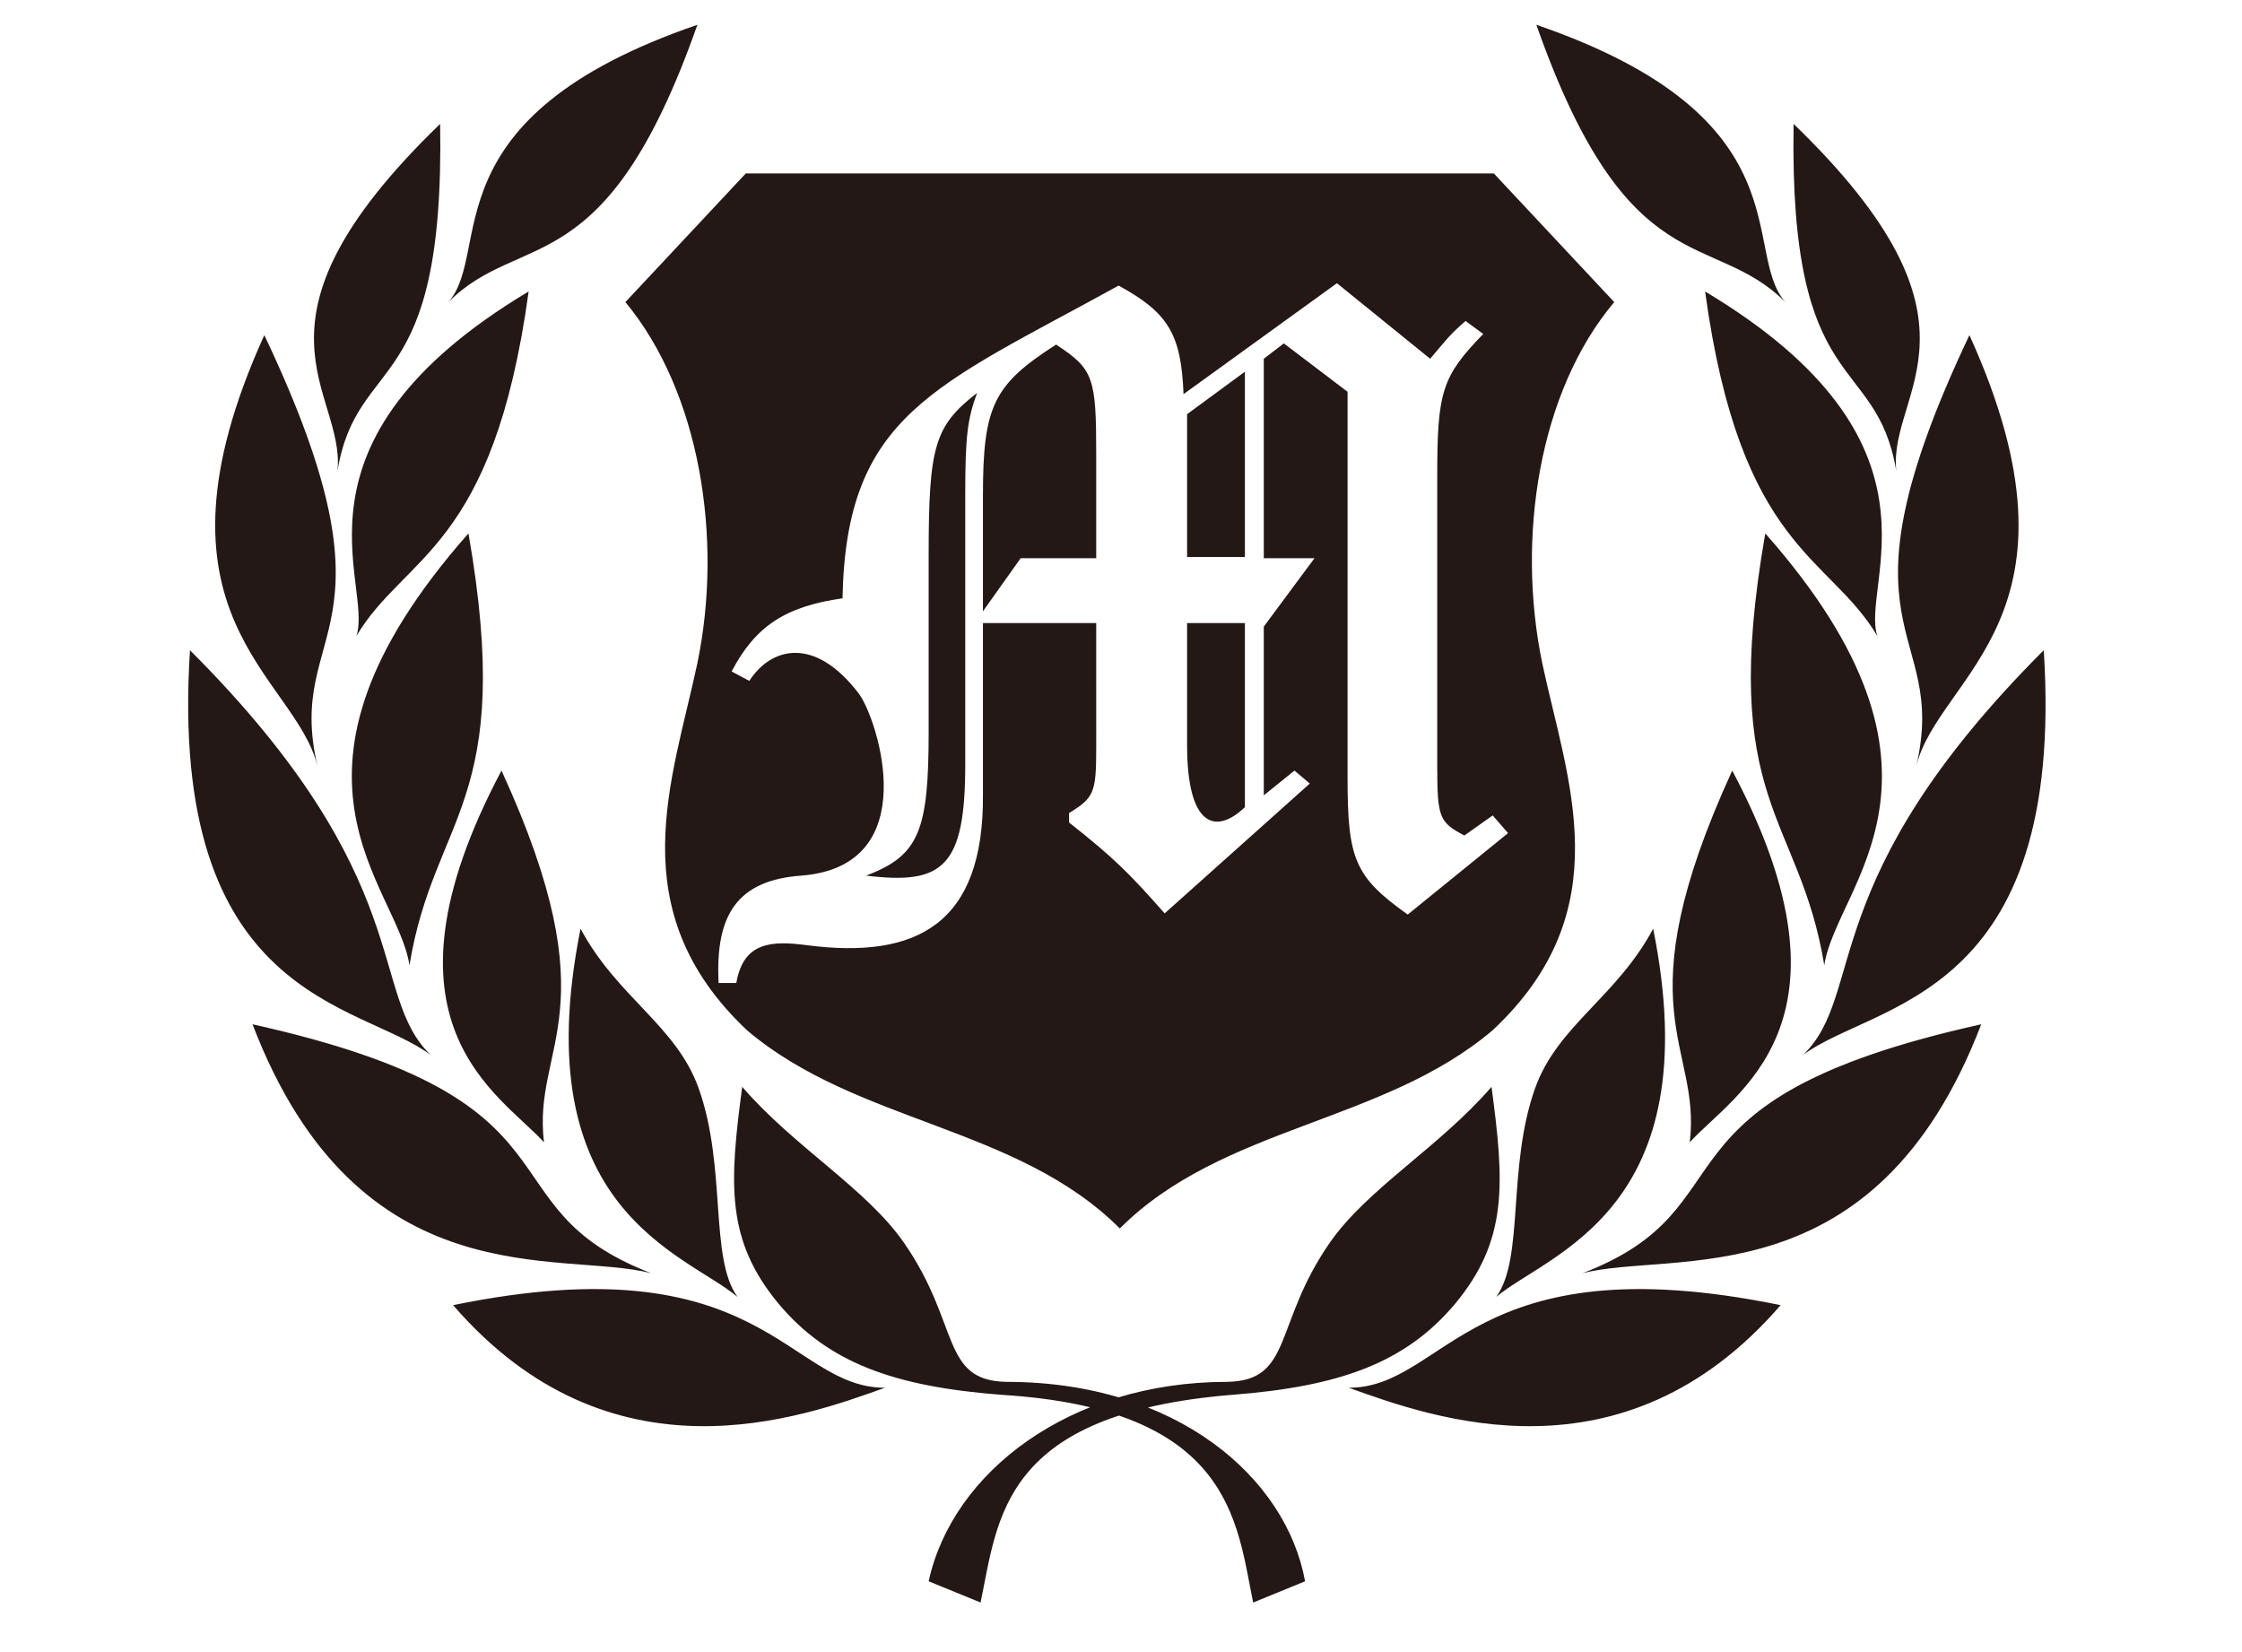 <svg width="190" height="140" fill="#231815" xmlns="http://www.w3.org/2000/svg"><path d="M59.1,2.1C36.1,10,41.8,21.3,38,25.6C44.2,19.4,51.3,24.3,59.1,2.1z M49.2,78.7c-4.8,23.9,8.9,27.5,13.3,31.2
	c-2.4-3.3-0.9-11-3.3-17.7C57.3,86.9,52.3,84.5,49.2,78.7z M21.4,86.8c9,23.5,26.2,19.1,33.8,21.1C40.4,102.2,50.7,93.3,21.4,86.8z
	 M38.4,110.6c13.4,15.5,29.6,9.5,36.6,7C66.7,117.6,64.7,105.2,38.4,110.6z M36.5,89.4c-5.4-5.2-0.9-14.8-20.4-34.3
	C14.2,84.8,30.5,84.9,36.5,89.4z M22.4,28.4C11.6,52.2,25,57.2,26.9,64.9C24.1,52.9,34.6,54.1,22.4,28.4z M28.6,39.9
	c1.7-10.1,9.1-6,8.7-29.4C19.7,27.5,29.3,33.1,28.6,39.9z M34.7,81.8c2.1-12.8,9-13.7,5-36.6C21.6,65.7,33.7,75,34.7,81.8z
	 M42.5,65.3c-11.4,21.5-0.1,27.4,3.6,31.5C45.1,88.5,51.9,85.8,42.5,65.3z M44.8,24.7C23.4,37.5,31.7,49.5,30.2,53.9
	C34.3,47,41.8,46.6,44.8,24.7z M151.3,25.6c-3.8-4.3,1.9-15.6-21.1-23.5C138,24.3,145.1,19.4,151.3,25.6z M130.1,92.2
	c-2.4,6.7-0.9,14.4-3.3,17.7c4.4-3.7,18.1-7.3,13.3-31.2C137,84.5,132,86.9,130.1,92.2z M134.1,107.9c7.6-2,24.8,2.4,33.8-21.1
	C138.6,93.3,148.9,102.2,134.1,107.9z M114.3,117.6c7,2.5,23.2,8.5,36.6-7C124.6,105.2,122.6,117.6,114.3,117.6z M173.2,55.1
	c-19.5,19.5-15,29.1-20.4,34.3C158.8,84.9,175.1,84.8,173.2,55.1z M162.4,64.9c1.9-7.7,15.3-12.7,4.5-36.5
	C154.7,54.1,165.2,52.9,162.4,64.9z M106.2,135.8l4.4-1.8c-1.6-8.8-10.9-16.9-25.3-16.9c-5.6-0.1-3.9-4.9-8.7-11.8
	c-3.2-4.6-9.3-8.1-13.7-13.2c-1.1,8.2-1.4,13,3.1,18.4c4.2,5,9.8,7,18.9,7.7C104.4,119.4,104.8,129,106.2,135.8z M104.4,118.2
	c9.1-0.7,14.7-2.7,18.9-7.7c4.5-5.4,4.2-10.2,3.1-18.4c-4.4,5.1-10.5,8.6-13.7,13.2c-4.8,6.9-3.1,11.7-8.7,11.8
	c-13.4,0-23.3,7.7-25.3,16.9l4.4,1.8C84.6,128.6,84.9,119.8,104.4,118.2z M152,10.5c-0.4,23.4,7,19.3,8.7,29.4
	C160,33.1,169.6,27.5,152,10.5z M149.6,45.2c-4,22.9,2.9,23.8,5,36.6C155.6,75,167.7,65.7,149.6,45.2z M143.2,96.8
	c3.7-4.1,15-10,3.6-31.5C137.4,85.8,144.2,88.5,143.2,96.8z M159.1,53.9c-1.5-4.4,6.8-16.4-14.6-29.2C147.5,46.6,155,47,159.1,53.9z
	 M63.2,14.7L53,25.6c6.3,7.6,8.3,20,6.1,30.6c-2.1,9.9-6.6,20.9,4.2,31.1c9.3,7.9,22.9,8.1,31.6,16.8c8.7-8.7,22.3-8.9,31.6-16.8
	c10.9-10.2,6.3-21.2,4.2-31.1c-2.2-10.6-0.3-23,6.1-30.6l-10.2-10.9C126.6,14.7,63.2,14.7,63.2,14.7z M60.9,83.3
	c-0.3-5.8,1.6-8.7,7-9.1c10.5-0.8,6.5-13.2,4.9-15.4c-3.8-5-7.5-3.9-9.3-1.1L62,56.9c2-3.8,4.5-5.5,9.4-6.2
	c0.3-15.6,7.8-17.9,23.4-26.5c4.2,2.3,5.3,4.1,5.5,9.2l13-9.4l7.9,6.4c1.3-1.5,1.5-1.9,3-3.2l1.5,1.1c-3.5,3.6-3.9,4.9-3.9,12V65
	c0,4.3,0.2,4.7,2.3,5.8l2.4-1.7l1.3,1.5l-8.5,6.9c-4.5-3.2-5.1-4.7-5.1-11.6V33.2l-5.4-4.1l-1.7,1.3v16.9h4.3l-4.3,5.8v14.3l2.6-2.1
	l1.3,1.1l-12.3,11c-3-3.4-4.3-4.7-8.1-7.7v-0.8c2.1-1.3,2.3-1.7,2.3-5.5V52.8h-9.6v14.5c0.1,11-5.6,14-14.9,12.8
	c-3-0.4-5.4-0.3-6,3.2H60.9z M81.8,64.8V41.9c0-5,0.2-6.4,1-8.6c-3.6,2.8-4.1,4.5-4.1,13.7v15c0,8.4-0.8,10.5-5.3,12.2
	C79.9,75,81.8,73.5,81.8,64.8 M92.9,47.3v-8.7c0-6.6-0.2-7.3-3.4-9.4c-5.3,3.4-6.2,5.2-6.2,12.8v9.8l3.2-4.5H92.9z M105.5,31.5
	l-4.9,3.6v12.1h4.9V31.5z M105.5,68.4V52.8h-4.9v10.3C100.6,70.2,103.1,70.7,105.5,68.4z"/></svg>